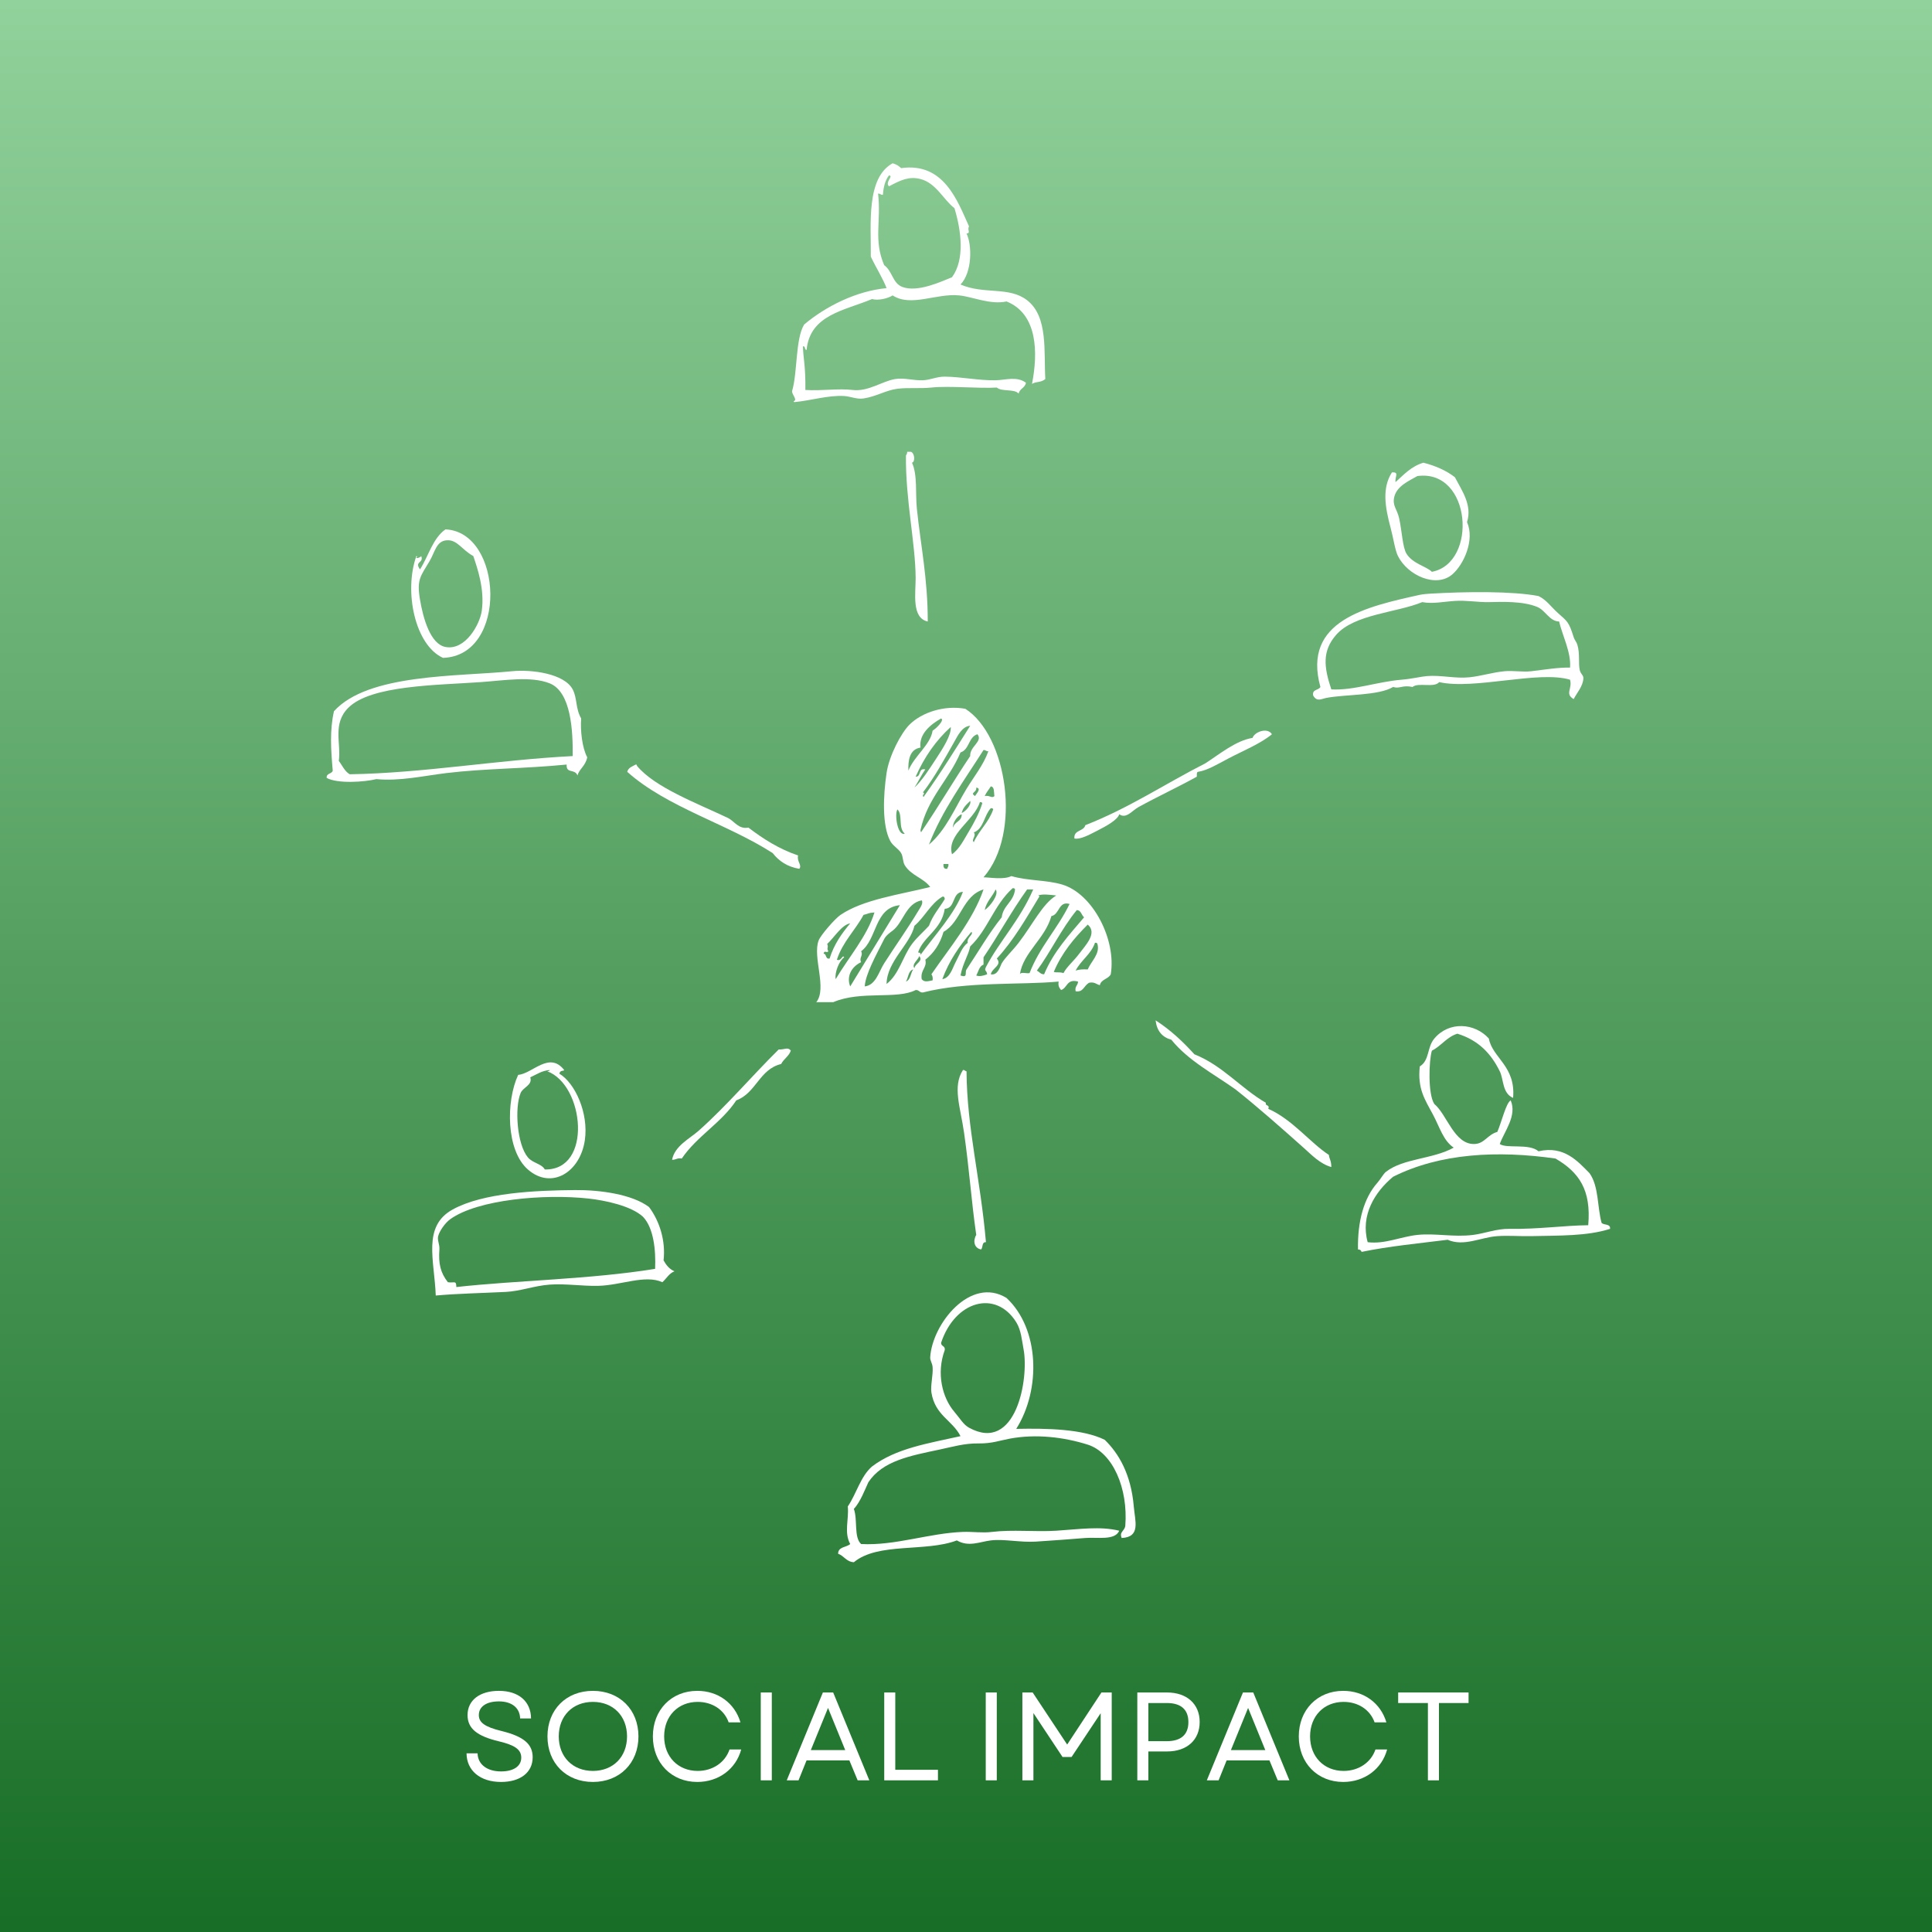 <svg xmlns="http://www.w3.org/2000/svg" xmlns:xlink="http://www.w3.org/1999/xlink" width="1080" zoomAndPan="magnify" viewBox="0 0 810 810" height="1080" preserveAspectRatio="xMidYMid meet" version="1.0"><defs><g/><linearGradient x1="1" gradientTransform="matrix(0, -810, 810, 0, 0, 810)" y1="0.5" x2="0" gradientUnits="userSpaceOnUse" y2="0.5" id="id1"><stop stop-opacity="1" stop-color="rgb(56.898%, 81.999%, 60.799%)" offset="0"/><stop stop-opacity="1" stop-color="rgb(56.711%, 81.845%, 60.617%)" offset="0.008"/><stop stop-opacity="1" stop-color="rgb(56.337%, 81.538%, 60.255%)" offset="0.016"/><stop stop-opacity="1" stop-color="rgb(55.963%, 81.232%, 59.894%)" offset="0.023"/><stop stop-opacity="1" stop-color="rgb(55.589%, 80.923%, 59.532%)" offset="0.031"/><stop stop-opacity="1" stop-color="rgb(55.214%, 80.617%, 59.171%)" offset="0.039"/><stop stop-opacity="1" stop-color="rgb(54.84%, 80.31%, 58.809%)" offset="0.047"/><stop stop-opacity="1" stop-color="rgb(54.466%, 80.003%, 58.447%)" offset="0.055"/><stop stop-opacity="1" stop-color="rgb(54.092%, 79.697%, 58.086%)" offset="0.062"/><stop stop-opacity="1" stop-color="rgb(53.719%, 79.388%, 57.724%)" offset="0.07"/><stop stop-opacity="1" stop-color="rgb(53.343%, 79.082%, 57.362%)" offset="0.078"/><stop stop-opacity="1" stop-color="rgb(52.969%, 78.775%, 57.001%)" offset="0.086"/><stop stop-opacity="1" stop-color="rgb(52.596%, 78.468%, 56.639%)" offset="0.094"/><stop stop-opacity="1" stop-color="rgb(52.222%, 78.16%, 56.277%)" offset="0.102"/><stop stop-opacity="1" stop-color="rgb(51.846%, 77.853%, 55.916%)" offset="0.109"/><stop stop-opacity="1" stop-color="rgb(51.472%, 77.547%, 55.554%)" offset="0.117"/><stop stop-opacity="1" stop-color="rgb(51.099%, 77.24%, 55.193%)" offset="0.125"/><stop stop-opacity="1" stop-color="rgb(50.725%, 76.933%, 54.829%)" offset="0.133"/><stop stop-opacity="1" stop-color="rgb(50.349%, 76.625%, 54.468%)" offset="0.141"/><stop stop-opacity="1" stop-color="rgb(49.976%, 76.318%, 54.106%)" offset="0.148"/><stop stop-opacity="1" stop-color="rgb(49.602%, 76.012%, 53.745%)" offset="0.156"/><stop stop-opacity="1" stop-color="rgb(49.228%, 75.705%, 53.383%)" offset="0.164"/><stop stop-opacity="1" stop-color="rgb(48.853%, 75.397%, 53.021%)" offset="0.172"/><stop stop-opacity="1" stop-color="rgb(48.479%, 75.09%, 52.66%)" offset="0.18"/><stop stop-opacity="1" stop-color="rgb(48.105%, 74.783%, 52.298%)" offset="0.188"/><stop stop-opacity="1" stop-color="rgb(47.731%, 74.477%, 51.936%)" offset="0.195"/><stop stop-opacity="1" stop-color="rgb(47.356%, 74.17%, 51.575%)" offset="0.203"/><stop stop-opacity="1" stop-color="rgb(46.982%, 73.862%, 51.213%)" offset="0.211"/><stop stop-opacity="1" stop-color="rgb(46.608%, 73.555%, 50.851%)" offset="0.219"/><stop stop-opacity="1" stop-color="rgb(46.234%, 73.248%, 50.49%)" offset="0.227"/><stop stop-opacity="1" stop-color="rgb(45.859%, 72.942%, 50.128%)" offset="0.234"/><stop stop-opacity="1" stop-color="rgb(45.485%, 72.635%, 49.767%)" offset="0.242"/><stop stop-opacity="1" stop-color="rgb(45.111%, 72.327%, 49.405%)" offset="0.25"/><stop stop-opacity="1" stop-color="rgb(44.737%, 72.02%, 49.043%)" offset="0.258"/><stop stop-opacity="1" stop-color="rgb(44.362%, 71.713%, 48.682%)" offset="0.266"/><stop stop-opacity="1" stop-color="rgb(43.988%, 71.407%, 48.318%)" offset="0.273"/><stop stop-opacity="1" stop-color="rgb(43.614%, 71.098%, 47.957%)" offset="0.281"/><stop stop-opacity="1" stop-color="rgb(43.24%, 70.792%, 47.595%)" offset="0.289"/><stop stop-opacity="1" stop-color="rgb(42.865%, 70.485%, 47.234%)" offset="0.297"/><stop stop-opacity="1" stop-color="rgb(42.491%, 70.178%, 46.872%)" offset="0.305"/><stop stop-opacity="1" stop-color="rgb(42.117%, 69.872%, 46.51%)" offset="0.312"/><stop stop-opacity="1" stop-color="rgb(41.743%, 69.563%, 46.149%)" offset="0.32"/><stop stop-opacity="1" stop-color="rgb(41.368%, 69.257%, 45.787%)" offset="0.328"/><stop stop-opacity="1" stop-color="rgb(40.994%, 68.95%, 45.425%)" offset="0.336"/><stop stop-opacity="1" stop-color="rgb(40.62%, 68.643%, 45.064%)" offset="0.344"/><stop stop-opacity="1" stop-color="rgb(40.247%, 68.336%, 44.702%)" offset="0.352"/><stop stop-opacity="1" stop-color="rgb(39.871%, 68.028%, 44.341%)" offset="0.359"/><stop stop-opacity="1" stop-color="rgb(39.497%, 67.722%, 43.979%)" offset="0.367"/><stop stop-opacity="1" stop-color="rgb(39.124%, 67.415%, 43.617%)" offset="0.375"/><stop stop-opacity="1" stop-color="rgb(38.75%, 67.108%, 43.256%)" offset="0.383"/><stop stop-opacity="1" stop-color="rgb(38.374%, 66.8%, 42.894%)" offset="0.391"/><stop stop-opacity="1" stop-color="rgb(38%, 66.493%, 42.532%)" offset="0.398"/><stop stop-opacity="1" stop-color="rgb(37.627%, 66.187%, 42.171%)" offset="0.406"/><stop stop-opacity="1" stop-color="rgb(37.253%, 65.88%, 41.808%)" offset="0.414"/><stop stop-opacity="1" stop-color="rgb(36.877%, 65.573%, 41.446%)" offset="0.422"/><stop stop-opacity="1" stop-color="rgb(36.504%, 65.265%, 41.084%)" offset="0.43"/><stop stop-opacity="1" stop-color="rgb(36.13%, 64.958%, 40.723%)" offset="0.438"/><stop stop-opacity="1" stop-color="rgb(35.756%, 64.651%, 40.361%)" offset="0.445"/><stop stop-opacity="1" stop-color="rgb(35.381%, 64.345%, 39.999%)" offset="0.453"/><stop stop-opacity="1" stop-color="rgb(35.007%, 64.037%, 39.638%)" offset="0.461"/><stop stop-opacity="1" stop-color="rgb(34.633%, 63.73%, 39.276%)" offset="0.469"/><stop stop-opacity="1" stop-color="rgb(34.259%, 63.423%, 38.914%)" offset="0.477"/><stop stop-opacity="1" stop-color="rgb(33.884%, 63.116%, 38.553%)" offset="0.484"/><stop stop-opacity="1" stop-color="rgb(33.51%, 62.81%, 38.191%)" offset="0.492"/><stop stop-opacity="1" stop-color="rgb(33.136%, 62.502%, 37.83%)" offset="0.5"/><stop stop-opacity="1" stop-color="rgb(32.762%, 62.195%, 37.468%)" offset="0.508"/><stop stop-opacity="1" stop-color="rgb(32.387%, 61.888%, 37.106%)" offset="0.516"/><stop stop-opacity="1" stop-color="rgb(32.013%, 61.581%, 36.745%)" offset="0.523"/><stop stop-opacity="1" stop-color="rgb(31.639%, 61.275%, 36.383%)" offset="0.531"/><stop stop-opacity="1" stop-color="rgb(31.265%, 60.966%, 36.021%)" offset="0.539"/><stop stop-opacity="1" stop-color="rgb(30.89%, 60.66%, 35.66%)" offset="0.547"/><stop stop-opacity="1" stop-color="rgb(30.516%, 60.353%, 35.297%)" offset="0.555"/><stop stop-opacity="1" stop-color="rgb(30.142%, 60.046%, 34.935%)" offset="0.562"/><stop stop-opacity="1" stop-color="rgb(29.768%, 59.738%, 34.573%)" offset="0.57"/><stop stop-opacity="1" stop-color="rgb(29.393%, 59.431%, 34.212%)" offset="0.578"/><stop stop-opacity="1" stop-color="rgb(29.019%, 59.125%, 33.85%)" offset="0.586"/><stop stop-opacity="1" stop-color="rgb(28.645%, 58.818%, 33.488%)" offset="0.594"/><stop stop-opacity="1" stop-color="rgb(28.271%, 58.511%, 33.127%)" offset="0.602"/><stop stop-opacity="1" stop-color="rgb(27.896%, 58.203%, 32.765%)" offset="0.609"/><stop stop-opacity="1" stop-color="rgb(27.522%, 57.896%, 32.404%)" offset="0.617"/><stop stop-opacity="1" stop-color="rgb(27.148%, 57.59%, 32.042%)" offset="0.625"/><stop stop-opacity="1" stop-color="rgb(26.775%, 57.283%, 31.68%)" offset="0.633"/><stop stop-opacity="1" stop-color="rgb(26.399%, 56.976%, 31.319%)" offset="0.641"/><stop stop-opacity="1" stop-color="rgb(26.025%, 56.668%, 30.957%)" offset="0.648"/><stop stop-opacity="1" stop-color="rgb(25.652%, 56.361%, 30.595%)" offset="0.656"/><stop stop-opacity="1" stop-color="rgb(25.278%, 56.055%, 30.234%)" offset="0.664"/><stop stop-opacity="1" stop-color="rgb(24.902%, 55.748%, 29.872%)" offset="0.672"/><stop stop-opacity="1" stop-color="rgb(24.529%, 55.44%, 29.51%)" offset="0.68"/><stop stop-opacity="1" stop-color="rgb(24.155%, 55.133%, 29.149%)" offset="0.688"/><stop stop-opacity="1" stop-color="rgb(23.781%, 54.826%, 28.786%)" offset="0.695"/><stop stop-opacity="1" stop-color="rgb(23.405%, 54.52%, 28.424%)" offset="0.703"/><stop stop-opacity="1" stop-color="rgb(23.032%, 54.213%, 28.062%)" offset="0.711"/><stop stop-opacity="1" stop-color="rgb(22.658%, 53.905%, 27.701%)" offset="0.719"/><stop stop-opacity="1" stop-color="rgb(22.284%, 53.598%, 27.339%)" offset="0.727"/><stop stop-opacity="1" stop-color="rgb(21.909%, 53.291%, 26.978%)" offset="0.734"/><stop stop-opacity="1" stop-color="rgb(21.535%, 52.985%, 26.616%)" offset="0.742"/><stop stop-opacity="1" stop-color="rgb(21.161%, 52.678%, 26.254%)" offset="0.75"/><stop stop-opacity="1" stop-color="rgb(20.787%, 52.37%, 25.893%)" offset="0.758"/><stop stop-opacity="1" stop-color="rgb(20.412%, 52.063%, 25.531%)" offset="0.766"/><stop stop-opacity="1" stop-color="rgb(20.038%, 51.756%, 25.169%)" offset="0.773"/><stop stop-opacity="1" stop-color="rgb(19.664%, 51.45%, 24.808%)" offset="0.781"/><stop stop-opacity="1" stop-color="rgb(19.29%, 51.141%, 24.446%)" offset="0.789"/><stop stop-opacity="1" stop-color="rgb(18.915%, 50.835%, 24.084%)" offset="0.797"/><stop stop-opacity="1" stop-color="rgb(18.541%, 50.528%, 23.723%)" offset="0.805"/><stop stop-opacity="1" stop-color="rgb(18.167%, 50.221%, 23.361%)" offset="0.812"/><stop stop-opacity="1" stop-color="rgb(17.793%, 49.915%, 23%)" offset="0.82"/><stop stop-opacity="1" stop-color="rgb(17.418%, 49.606%, 22.638%)" offset="0.828"/><stop stop-opacity="1" stop-color="rgb(17.044%, 49.3%, 22.275%)" offset="0.836"/><stop stop-opacity="1" stop-color="rgb(16.67%, 48.993%, 21.913%)" offset="0.844"/><stop stop-opacity="1" stop-color="rgb(16.296%, 48.686%, 21.552%)" offset="0.852"/><stop stop-opacity="1" stop-color="rgb(15.921%, 48.378%, 21.19%)" offset="0.859"/><stop stop-opacity="1" stop-color="rgb(15.547%, 48.071%, 20.828%)" offset="0.867"/><stop stop-opacity="1" stop-color="rgb(15.173%, 47.765%, 20.467%)" offset="0.875"/><stop stop-opacity="1" stop-color="rgb(14.8%, 47.458%, 20.105%)" offset="0.883"/><stop stop-opacity="1" stop-color="rgb(14.424%, 47.151%, 19.743%)" offset="0.891"/><stop stop-opacity="1" stop-color="rgb(14.05%, 46.843%, 19.382%)" offset="0.898"/><stop stop-opacity="1" stop-color="rgb(13.676%, 46.536%, 19.02%)" offset="0.906"/><stop stop-opacity="1" stop-color="rgb(13.303%, 46.23%, 18.658%)" offset="0.914"/><stop stop-opacity="1" stop-color="rgb(12.927%, 45.923%, 18.297%)" offset="0.922"/><stop stop-opacity="1" stop-color="rgb(12.553%, 45.616%, 17.935%)" offset="0.93"/><stop stop-opacity="1" stop-color="rgb(12.18%, 45.308%, 17.574%)" offset="0.938"/><stop stop-opacity="1" stop-color="rgb(11.806%, 45.001%, 17.212%)" offset="0.945"/><stop stop-opacity="1" stop-color="rgb(11.43%, 44.695%, 16.85%)" offset="0.953"/><stop stop-opacity="1" stop-color="rgb(11.057%, 44.388%, 16.489%)" offset="0.961"/><stop stop-opacity="1" stop-color="rgb(10.683%, 44.08%, 16.127%)" offset="0.969"/><stop stop-opacity="1" stop-color="rgb(10.309%, 43.773%, 15.764%)" offset="0.977"/><stop stop-opacity="1" stop-color="rgb(9.933%, 43.466%, 15.402%)" offset="0.984"/><stop stop-opacity="1" stop-color="rgb(9.56%, 43.159%, 15.041%)" offset="0.992"/><stop stop-opacity="1" stop-color="rgb(9.186%, 42.853%, 14.679%)" offset="1"/></linearGradient><clipPath id="id2"><path d="M 136.746 281 L 247 281 L 247 328 L 136.746 328 Z M 136.746 281 " clip-rule="nonzero"/></clipPath><clipPath id="id3"><path d="M 569 430 L 675.246 430 L 675.246 525 L 569 525 Z M 569 430 " clip-rule="nonzero"/></clipPath></defs><rect x="-81" width="972" fill="#ffffff" y="-81" height="972" fill-opacity="1"/><rect x="-81" width="972" fill="#ffffff" y="-81" height="972" fill-opacity="1"/><rect x="-81" width="972" fill="#ffffff" y="-81" height="972" fill-opacity="1"/><rect x="-81" fill="url(#id1)" width="972" y="-81" height="972"/><path fill="#ffffff" d="M 584.582 208.223 C 583.613 212.016 585.723 213.312 586.617 217.375 C 587.781 222.66 588.027 229.414 589.66 232.113 C 592.238 236.348 598.129 237.496 600.328 239.73 C 619.66 236.094 616.941 196.523 594.238 199.586 C 590.688 201.633 585.723 203.723 584.582 208.223 Z M 583.57 198.059 C 586.812 197.805 584.719 199.875 585.086 202.125 C 588.57 199 591.676 195.496 596.773 193.992 C 601.902 195.297 606.359 197.285 609.988 200.09 C 612.898 205.73 617.312 211.727 615.066 218.898 C 618.371 226.441 613.676 236.637 608.965 240.75 C 602.195 246.676 590.188 241.316 586.102 233.125 C 584.859 230.633 584.191 225.652 583.059 221.438 C 580.645 212.477 579.375 204.594 583.57 198.059 " fill-opacity="1" fill-rule="nonzero"/><g clip-path="url(#id2)"><path fill="#ffffff" d="M 230.453 286.492 C 222.602 283.371 211.438 285.285 201.488 285.984 C 182.867 287.301 155.633 287.285 146.113 296.66 C 139.219 303.441 143.113 311.727 142.047 319.023 C 143.516 320.941 144.48 323.367 146.621 324.613 C 177.602 324.129 208.633 318.582 240.102 316.988 C 240.227 306.422 239.441 290.074 230.453 286.492 Z M 242.137 325.121 C 240.949 322.125 237.344 324.566 237.566 320.543 C 219.574 322.309 203.395 322.164 187.262 324.102 C 177.672 325.258 167.578 327.594 157.793 326.648 C 152.746 327.891 141.469 328.645 136.965 326.141 C 136.758 324.07 139.125 324.574 139.504 323.09 C 138.73 314.32 138.203 306.137 140.016 298.184 C 154.301 282.387 191.629 283.699 214.699 281.41 C 222.887 280.598 236.602 282.391 240.102 289.035 C 242.066 292.762 241.23 297.027 243.664 301.23 C 243.262 306.145 244.047 313.523 246.199 317.496 C 245.496 321.184 242.688 322.547 242.137 325.121 " fill-opacity="1" fill-rule="nonzero"/></g><path fill="#ffffff" d="M 533.266 307.836 C 528.359 311.879 521.109 314.773 514.98 318.008 C 510.148 320.551 506.195 322.984 502.27 323.598 C 501.59 323.75 501.852 324.871 501.77 325.625 C 494.27 329.801 485.344 333.957 477.375 338.336 C 474.551 339.887 472.18 343.461 469.246 341.383 C 468.594 343.68 464.148 346.184 459.594 348.5 C 456.633 350.004 452.867 352.059 450.453 351.547 C 450.086 347.797 454.367 348.695 455.027 345.957 C 473.289 338.824 488.48 328.609 505.324 320.039 C 511.312 316.191 518.117 310.492 525.133 309.363 C 525.973 306.832 531.406 304.816 533.266 307.836 " fill-opacity="1" fill-rule="nonzero"/><path fill="#ffffff" d="M 331.559 440.492 C 330.727 442.879 328.574 443.953 327.5 446.086 C 318.348 448.285 317 458.289 308.695 461.332 C 302.426 470.809 292.191 476.332 285.832 485.727 C 283.918 485.336 283.402 486.344 281.77 486.234 C 282.891 480.375 289.16 477.402 292.941 474.039 C 304.637 463.641 315.059 451.273 326.484 439.984 C 328.895 440.176 330.27 438.773 331.559 440.492 " fill-opacity="1" fill-rule="nonzero"/><path fill="#ffffff" d="M 403.711 448.621 C 404.527 448.48 404.578 449.105 405.223 449.133 C 405.359 472.852 411.082 494.25 413.363 520.793 C 411.527 520.656 412.195 523.023 411.332 523.844 C 408.391 523.312 407.832 520.188 409.293 517.746 C 407.23 503.398 406.457 490.918 404.211 475.055 C 402.648 464.039 399.258 455.652 403.711 448.621 " fill-opacity="1" fill-rule="nonzero"/><path fill="#ffffff" d="M 269.57 510.125 C 264.531 505.504 253.586 503.25 246.711 502.496 C 228.156 500.469 200.289 502.883 188.789 511.137 C 186.59 512.715 184.234 516.137 183.707 518.254 C 183.273 520.008 184.371 521.711 184.219 523.844 C 183.789 529.719 184.625 533.551 187.77 537.566 C 190.543 538.012 191.246 536.633 191.328 539.598 C 216.902 536.773 247.406 536.387 274.656 531.973 C 275 523.969 274.035 514.801 269.57 510.125 Z M 282.785 532.992 C 280.457 533.887 279.418 536.07 277.703 537.566 C 270.395 534.273 260.43 538.883 250.773 539.094 C 243.977 539.238 237.051 538.105 230.453 538.582 C 224.039 539.055 218.121 541.336 212.16 541.637 C 201.773 542.152 191.855 542.332 182.691 543.16 C 182.156 528.355 176.965 514.141 189.805 507.07 C 202.555 500.055 224.484 499.086 241.121 498.938 C 251.531 498.848 265.035 500.699 272.113 506.055 C 276.598 512.059 279.121 520.266 278.207 528.418 C 279.297 530.383 280.629 532.102 282.785 532.992 " fill-opacity="1" fill-rule="nonzero"/><path fill="#ffffff" d="M 400.148 591.949 C 402.543 594.742 403.871 597.246 406.25 598.559 C 426.012 609.438 431.512 577.941 429.109 565.523 C 428.422 561.953 428.133 557.668 426.059 554.34 C 417.484 540.578 400.383 545.355 394.559 562.984 C 394.527 564.531 396.391 564.203 396.09 566.027 C 392.5 575.781 395.043 585.988 400.148 591.949 Z M 426.059 599.062 C 438.77 598.797 453.785 599.047 463.148 603.637 C 469.004 609.305 474.207 618.074 475.344 631.594 C 475.859 637.75 478.344 644.414 470.27 644.812 C 469.172 642.172 471.391 642.102 471.785 639.727 C 473.02 624.055 466.57 608.996 456.039 605.672 C 445.938 602.48 434.363 601.148 423.52 603.129 C 419.148 603.93 415.875 605.242 410.316 605.164 C 404.34 605.082 399.48 606.562 394.059 607.703 C 381.332 610.398 370.051 612.465 364.074 621.426 C 362.77 624.164 360.738 629.73 357.984 632.605 C 359.641 637.227 357.906 644.496 361.027 647.348 C 375.375 648.078 389.492 642.777 403.711 642.262 C 407.969 642.113 411.77 642.777 415.898 642.262 C 424.445 641.219 434.086 642.309 442.832 641.758 C 452.711 641.133 461.133 639.793 469.246 641.758 C 467.449 645.965 460.148 644.402 455.027 644.812 C 448.699 645.305 442.262 645.824 434.195 646.332 C 427.828 646.73 420.863 645.148 415.395 645.824 C 410.785 646.391 406.086 648.715 401.164 645.824 C 388.125 650.805 368.156 646.535 357.984 654.973 C 354.773 654.785 353.895 652.277 351.379 651.414 C 351.406 648.402 354.848 648.797 356.453 647.348 C 353.781 642.465 355.973 637.012 355.438 631.594 C 359.074 626.258 360.789 618.984 365.605 614.824 C 375.648 607.227 388.852 605.203 402.695 602.113 C 399.242 595.355 392.059 593.492 390.496 583.816 C 390.035 580.98 391.27 576.465 391 573.148 C 390.871 571.488 389.906 570.398 389.988 569.078 C 390.809 555.055 406.922 534.879 422 544.18 C 435.848 557.09 436.492 582.543 426.059 599.062 " fill-opacity="1" fill-rule="nonzero"/><path fill="#ffffff" d="M 370.68 111.148 C 374.227 113.746 374.164 118.711 378.301 120.297 C 384.672 122.734 394.664 118.039 399.133 116.23 C 404.535 108.879 403.074 96.816 400.148 87.258 C 395.621 83.855 392.516 76.754 385.922 75.062 C 381.09 73.82 377.574 75.531 372.711 78.113 C 370.871 76.391 374.863 73.727 372.711 73.539 C 371.148 75.531 370.391 78.332 370.172 81.668 C 369.211 81.781 369.055 81.102 368.141 81.16 C 369.484 92.988 366.172 100.535 370.68 111.148 Z M 371.695 120.801 C 370.188 116.797 367.316 112.285 365.09 107.59 C 365.238 93.875 363.074 74.605 374.238 68.453 C 375.711 68.852 376.859 69.555 377.793 70.492 C 395.727 67.938 401.453 84.289 406.25 94.883 C 405.41 96.539 407.156 97.625 405.223 97.934 C 407.574 102.621 407.648 114.184 402.695 119.281 C 412.664 123.582 423.043 119.984 430.633 125.887 C 439.492 132.766 437.582 147.348 438.254 158.922 C 436.238 160.543 434.559 159.797 432.664 160.957 C 435.246 147.926 435.059 131.59 422 126.391 C 415.125 127.855 407.914 124.441 402.18 123.852 C 392.5 122.863 382.012 128.879 374.238 123.852 C 372.211 125.168 368.105 126.105 365.605 125.379 C 354.168 130.203 339.582 131.879 338.168 146.727 C 337.203 146.668 337.809 145.043 336.633 145.199 C 336.711 149.914 337.816 153.59 337.648 163.496 C 344.574 163.93 351.531 162.781 357.469 163.496 C 364.016 164.285 369.77 159.848 375.254 158.922 C 379.148 158.266 382.984 159.605 386.938 159.43 C 390.074 159.297 392.801 157.875 396.09 157.91 C 403.066 157.977 410.246 159.551 417.422 159.43 C 421.547 159.363 426.246 157.617 430.129 160.449 C 429.801 162.66 427.484 162.887 427.074 165.023 C 425.297 162.91 419.984 164.332 417.926 162.48 C 410.656 162.945 397.859 161.691 390.496 162.48 C 385.785 162.984 380.898 162.422 376.27 162.988 C 371.477 163.578 367.316 166.277 362.043 167.055 C 359.129 167.488 356.617 166.184 353.918 166.035 C 347.051 165.66 340.348 167.891 333.082 168.582 C 332.508 168.48 332.801 168.07 333.082 168.074 C 334.121 167.332 332.043 165.418 332.066 164.012 C 334.395 156.422 333.422 142.098 337.152 136.051 C 346.273 128.375 359.074 121.984 371.695 120.801 " fill-opacity="1" fill-rule="nonzero"/><path fill="#ffffff" d="M 187.262 226.516 C 182.902 226.859 182.395 231.375 180.152 235.164 C 176.254 241.715 174.652 242.984 176.09 251.422 C 177.398 259.152 180.395 270.027 186.754 271.242 C 195.082 272.832 201.211 261.789 201.996 256 C 203.227 246.973 200.156 238.262 198.441 233.129 C 193.492 230.426 191.723 226.172 187.262 226.516 Z M 174.562 233.129 C 175.137 233.223 174.848 233.637 174.562 233.633 C 174.348 234.473 176.457 233.586 176.594 233.129 C 177.789 236.188 173.562 235.258 176.09 238.715 C 179.676 233.16 181.391 225.727 186.754 221.945 C 210.965 222.98 213.086 274.941 185.738 275.816 C 173.949 270.48 169.273 247.93 174.562 233.129 " fill-opacity="1" fill-rule="nonzero"/><path fill="#ffffff" d="M 379.824 411.523 C 381.809 410.793 381.723 408.004 382.875 406.441 C 380.738 407.012 380.875 409.863 379.824 411.523 Z M 383.383 405.934 C 383.516 404.008 387.227 403.027 385.414 400.848 C 384.922 402.406 382.105 404.293 383.383 405.934 Z M 450.957 406.949 C 452.293 406.422 454.074 406.344 456.039 406.441 C 457.375 403.145 461.301 399.922 460.102 395.766 C 459.988 395.371 459.68 395.18 459.086 395.258 C 457.383 400.168 453.18 402.562 450.957 406.949 Z M 395.074 410.508 C 398.324 410.051 399.324 405.883 400.656 403.387 C 402.215 400.473 403.285 397.105 405.742 395.258 C 405.18 392.984 408.363 391.812 407.262 390.684 C 402.363 396.461 397.938 402.707 395.074 410.508 Z M 452.48 399.832 C 455.109 396.285 460.23 391.211 456.039 387.637 C 450.363 393.301 445.164 399.461 441.812 407.461 C 442.93 407.918 443.996 407.383 445.875 407.969 C 447.207 405.34 450.211 402.898 452.48 399.832 Z M 346.801 395.766 C 347.527 397.281 346.387 397.492 347.309 398.816 C 346.41 399.77 345.742 398.121 345.277 399.832 C 346.711 399.926 345.906 402.25 347.816 401.867 C 349.664 395.926 352.906 391.371 356.453 387.125 C 352.906 387.703 349.809 392.977 346.801 395.766 Z M 434.695 406.949 C 435.77 407.398 436.203 408.496 437.746 408.473 C 441.738 398.914 448.301 391.93 454.512 384.582 C 453.375 383.695 453.344 381.691 451.465 381.535 C 444.98 389.41 440.246 399.531 434.695 406.949 Z M 361.027 398.816 C 362 400.656 360.059 401.551 361.027 403.387 C 356.754 405.414 354.871 409.574 356.453 413.559 C 363.125 402.688 370.133 391.164 377.285 379.5 C 366.5 380.566 367.84 393.777 361.027 398.816 Z M 440.801 384.074 C 438.125 393.605 428.953 399.332 427.59 408.473 C 427.965 407.324 430.438 408.273 431.648 407.969 C 435.887 396.953 443.469 389.289 448.422 378.996 C 443.77 377.613 444.25 383.445 440.801 384.074 Z M 374.238 390.18 C 373.234 390.934 371.477 392.152 370.68 393.734 C 367.301 400.461 362.809 408.504 362.551 413.559 C 367.242 412.992 368.43 407.398 370.68 403.898 C 375.711 396.07 380.633 389.184 384.906 382.043 C 385.648 380.801 387.266 378.703 386.43 377.469 C 379.754 378.75 378.73 386.785 374.238 390.18 Z M 383.383 388.141 C 381.586 396.02 371.832 403.008 371.695 412.539 C 376.961 408.48 378.438 401.035 382.363 395.766 C 384.492 392.922 387.211 390.645 389.48 388.141 C 391.027 383.766 393.852 380.656 396.09 376.961 C 396.027 376.336 395.938 375.762 395.074 375.945 C 390.102 378.941 387.68 384.477 383.383 388.141 Z M 435.711 375.945 C 430.227 385.023 424.938 394.305 417.926 401.867 C 420.254 404.715 416.027 405.684 415.395 408.473 C 418.465 409.121 419.414 404.82 419.969 403.898 C 421.512 401.301 424.406 398.723 427.074 395.258 C 432.891 387.707 437.059 378.941 442.832 375.434 C 439.906 375.098 437.059 374.734 435.207 375.434 C 435.512 375.465 435.809 375.512 435.711 375.945 Z M 396.09 381.027 C 394.75 389.871 387.059 392.668 384.906 399.324 C 385.527 399.387 386.113 399.477 385.922 400.34 C 391.969 391.98 400.246 383.172 403.711 373.914 C 398.969 374.082 400.77 380.805 396.09 381.027 Z M 430.633 372.895 C 424.117 381.957 418.637 392.066 412.348 401.352 C 412.348 402.375 412.348 403.387 412.348 404.406 C 410.496 405.098 410.223 407.371 409.293 408.984 C 410.617 409.488 412.348 409.09 413.859 408.473 C 413.695 406.672 412.469 407.223 413.363 405.418 C 419.082 394.566 427.59 385.77 433.18 372.895 C 432.332 372.895 431.48 372.895 430.633 372.895 Z M 412.844 381.535 C 415.125 380.016 419.012 374.918 417.422 372.895 C 416.066 375.945 413.602 377.887 412.844 381.535 Z M 395.574 390.684 C 394.137 395.684 391.551 399.531 387.953 402.375 C 388.777 405.727 385.793 406.598 386.43 410.508 C 387.52 411.949 389.137 411.352 391 411.016 C 391.164 409.836 390.922 409.062 390.496 408.473 C 398.148 397.32 407.996 385.668 412.348 372.895 C 403.504 375.578 402.953 386.547 395.574 390.684 Z M 424.535 372.387 C 416.633 379.59 414.156 389.777 406.758 396.785 C 406.043 400.492 403.68 403.77 402.695 408.984 C 405.938 410.086 404.363 407.742 405.223 406.441 C 410.086 399.16 414.613 391.254 419.969 384.582 C 420.617 379.48 425.012 378.121 425.559 372.895 C 425.438 372.5 425.125 372.305 424.535 372.387 Z M 397.105 364.258 C 397.266 363.57 397.82 363.281 397.605 362.223 C 396.93 362.223 396.254 362.223 395.574 362.223 C 395.438 363.551 395.762 364.406 397.105 364.258 Z M 399.641 346.973 C 400.074 344.355 403.301 344.535 403.195 341.383 C 401.156 342.07 399.148 345.453 399.641 346.973 Z M 379.316 349.516 C 376.438 346.996 378.605 341.625 376.27 339.352 C 374.953 341.148 376.227 350.566 379.316 349.516 Z M 408.277 349.008 C 409.52 350.426 407.043 352.031 408.277 353.074 C 410.527 348.043 414.559 344.789 416.406 339.352 C 416.301 338.957 415.984 338.758 415.395 338.844 C 412.59 341.793 412.445 347.414 408.277 349.008 Z M 399.133 358.156 C 402.34 355.867 404.203 351.875 406.25 348.5 C 408.398 344.945 410.512 340.961 411.828 336.812 C 411.727 336.414 411.406 336.219 410.816 336.301 C 408.484 344.047 396.73 349.848 399.133 358.156 Z M 403.195 340.879 C 404.996 340.121 407.348 337.246 406.758 335.797 C 405.316 337.23 403.703 338.5 403.195 340.879 Z M 408.785 333.762 C 409.105 333.016 411.77 330.5 409.293 330.203 C 409.574 332.371 406.469 332.23 408.785 333.762 Z M 412.844 333.762 C 414.848 333.258 415.797 334.883 416.922 333.762 C 416.629 332.184 417.059 329.898 415.395 329.695 C 414.578 331.086 413.5 332.203 412.844 333.762 Z M 412.348 314.449 C 404.172 327.316 394.906 339.922 389.48 354.09 C 396.648 348.012 400.344 338.75 405.223 330.711 C 408.422 325.465 412.285 320.793 414.379 314.957 C 413.414 315.07 413.254 314.379 412.348 314.449 Z M 402.695 315.465 C 397.832 327.035 388.848 334.488 385.922 347.992 C 385.898 348.531 386.164 349.281 386.43 348.5 C 393.453 338.242 399.809 327.32 406.758 316.988 C 406.504 312.926 412.227 310.859 409.797 307.836 C 406.027 308.973 406.438 314.293 402.695 315.465 Z M 383.891 325.625 C 386.363 325.723 384.848 321.84 387.953 322.582 C 386.254 324.945 385 327.754 383.383 330.203 C 386.68 327.137 389.695 322.328 392.527 318.008 C 395.18 313.969 398.875 308.273 398.617 304.789 C 392.387 310.406 387.535 317.414 383.891 325.625 Z M 386.938 333.25 C 386.914 333.789 387.18 334.543 387.449 333.762 C 394.258 324.305 400.469 314.258 406.758 304.281 C 403.383 304.504 401.512 308.477 400.148 310.891 C 395.945 318.312 391.895 325.754 386.938 332.234 C 387.449 332.242 387.574 333.125 386.938 333.25 Z M 385.922 313.43 C 381.25 314.16 380.703 318.93 380.844 323.09 C 383.316 316.898 390.066 312.352 391 306.32 C 392.516 305.477 396.137 301.812 394.559 301.23 C 390.301 303.609 385.152 307.699 385.922 313.43 Z M 350.363 410.508 C 355.777 401.391 363.59 392.422 366.621 382.555 C 363.863 382.707 364.422 383.035 362.043 383.566 C 358.547 390.062 353.316 394.836 350.863 402.375 C 352.781 403.223 353.18 400.012 353.918 401.352 C 351.68 403.027 349.895 407.828 350.363 410.508 Z M 412.348 367.812 C 415.09 367.844 420.793 368.926 424.027 367.301 C 430.934 369.336 438.707 368.863 445.367 370.863 C 458.203 374.715 468.09 393.977 465.691 408.473 C 464.688 410.516 461.633 410.516 461.117 413.047 C 459.617 412.688 458.906 411.531 456.543 412.035 C 454.215 413.516 454.203 416.086 450.957 415.59 C 450.527 413.465 451.945 413.188 451.973 411.523 C 447.148 410.258 447.559 414.215 444.859 415.078 C 444.184 414.227 443.512 413.379 443.844 411.523 C 427.891 413.02 405.375 411.395 386.938 416.098 C 385.453 416.23 385.375 414.945 383.891 415.078 C 376.098 419.137 360.91 415.219 349.348 420.164 C 346.969 420.164 344.605 420.164 342.227 420.164 C 346.906 414.395 340.531 401.168 343.238 394.246 C 344.133 391.973 350.09 385.129 352.395 383.566 C 361.953 377.094 377.148 375.082 389.988 371.879 C 387.191 368.059 381.922 367.07 379.316 362.73 C 378.422 361.242 378.695 359.176 377.793 357.648 C 376.68 355.77 374.316 354.641 373.227 352.566 C 369.781 346.016 370.27 333.727 371.695 324.102 C 372.777 316.785 377.805 307.281 381.348 303.77 C 386.488 298.691 395.883 295.555 404.727 297.168 C 422.195 308.32 428.551 349.348 412.348 367.812 " fill-opacity="1" fill-rule="nonzero"/><path fill="#ffffff" d="M 484.488 427.785 C 490.676 431.762 495.93 436.676 500.754 442.016 C 512.727 446.805 520.109 456.195 530.723 462.348 C 530.348 463.91 532.484 462.965 531.738 464.883 C 541.859 469.336 549.328 479.141 557.145 484.203 C 557.211 485.66 558.188 486.578 558.164 489.285 C 553.445 487.98 549.906 484.203 546.477 481.148 C 537.172 472.867 527.855 464.586 518.023 456.754 C 508.707 450.148 498.223 444.715 491.094 435.918 C 487.238 434.863 484.996 432.188 484.488 427.785 " fill-opacity="1" fill-rule="nonzero"/><path fill="#ffffff" d="M 222.324 451.672 C 223.348 455.023 219.301 455.734 218.258 458.281 C 215.703 464.527 216.75 479.746 221.305 485.219 C 223.375 487.707 227.031 487.84 228.418 490.301 C 248.586 490.73 244.961 454.84 229.434 449.133 C 229.832 449.016 230.434 449.121 230.453 448.621 C 227.043 448.945 225.492 450.203 222.324 451.672 Z M 234.516 450.148 C 241.047 454.035 246.879 466.621 245.188 478.105 C 243.203 491.496 231.188 498.949 221.305 490.301 C 212.141 482.285 212.098 461.734 217.238 450.656 C 223.258 450.156 230.273 440.566 236.547 448.621 C 236.207 449.191 234.859 448.523 234.516 450.148 " fill-opacity="1" fill-rule="nonzero"/><path fill="#ffffff" d="M 381.863 189.414 C 383.406 189.77 383.863 193.586 382.363 193.996 C 384.723 199.137 383.742 206.945 384.402 213.305 C 385.938 228.23 388.984 242.523 388.969 260.57 C 382.059 259.113 383.93 248.566 383.891 242.277 C 383.801 227.742 379.605 209.457 379.824 190.941 C 380.09 190.531 380.367 190.113 380.332 189.414 C 380.848 189.414 381.348 189.414 381.863 189.414 " fill-opacity="1" fill-rule="nonzero"/><path fill="#ffffff" d="M 653.672 260.57 C 649.645 260.488 647.902 255.867 644.539 254.477 C 638.328 251.914 629.402 252.34 624.211 252.441 C 619.523 252.531 614.871 251.613 609.984 251.938 C 605.156 252.25 600.703 253.262 596.266 252.441 C 585.738 256.84 567.797 257.453 560.191 266.164 C 554.312 272.895 554.992 279.543 558.164 289.035 C 567.586 289.535 577.34 285.816 587.629 284.969 C 592.16 284.598 595.645 283.656 598.293 283.445 C 604.23 282.969 610.156 284.578 616.082 283.953 C 621.07 283.43 625.867 281.859 630.812 281.414 C 634.445 281.078 638.387 281.84 641.992 281.414 C 647.992 280.699 653.156 279.809 658.25 279.887 C 658.781 273.562 654.914 266.105 653.672 260.57 Z M 659.781 293.102 C 655.945 290.891 659.316 288.777 658.25 284.969 C 644.992 281.016 618.305 289.297 603.379 285.988 C 601.27 288.527 594.566 285.992 592.207 288.02 C 587.902 287.082 586.863 288.906 584.07 288.02 C 577.918 291.703 564.191 291.066 556.129 292.594 C 553.965 293.004 552.145 294.41 550.539 291.578 C 550.062 288.898 552.84 289.477 553.582 288.02 C 545.859 260.117 572.938 254.359 595.25 249.391 C 596.586 249.098 598.637 248.953 599.828 248.883 C 614.797 248.016 634.113 247.797 645.035 249.898 C 648.461 251.562 650.188 254.344 653.172 257.016 C 657.137 260.57 657.75 260.652 659.781 267.184 C 660.113 268.254 660.992 269.223 661.297 270.23 C 662.477 274.055 661.668 278.125 662.316 280.906 C 662.766 282.812 663.918 282.949 663.84 284.461 C 663.66 287.797 661.035 290.547 659.781 293.102 " fill-opacity="1" fill-rule="nonzero"/><path fill="#ffffff" d="M 334.605 358.664 C 333.984 361.254 336.371 362.629 335.113 364.258 C 330.027 363.41 326.543 360.965 323.938 357.648 C 304.645 345.262 279.727 338.512 262.969 323.598 C 263.398 321.824 265.105 321.332 266.527 320.543 C 266.957 320.453 267.004 320.738 267.035 321.055 C 274.414 330.09 292.23 336.773 305.141 342.91 C 307.855 344.199 309.621 347.789 313.773 346.973 C 319.922 351.668 326.531 355.91 334.605 358.664 " fill-opacity="1" fill-rule="nonzero"/><g clip-path="url(#id3)"><path fill="#ffffff" d="M 652.16 485.727 C 627.918 482.273 603.867 483.449 584.074 493.352 C 576.359 499.781 570.305 509.551 573.406 520.793 C 580.699 521.688 587.027 518.523 594.238 517.746 C 601.754 516.938 609.398 518.785 617.605 517.746 C 622.688 517.102 627.332 515.117 632.852 515.203 C 644.891 515.398 656.086 513.762 665.871 513.68 C 667.188 498.879 662.012 491.473 652.16 485.727 Z M 634.371 460.312 C 629.762 458.297 630.496 452.598 628.781 449.133 C 625.145 441.758 619.91 436.117 611 433.379 C 606.492 434.793 604.277 438.512 600.328 440.492 C 599.039 444.688 598.617 458.746 601.352 462.855 C 606.723 467.355 609.664 479.816 618.117 479.629 C 622.391 479.535 623.586 475.73 627.766 474.547 C 629.633 470.168 631.387 462.516 633.355 461.332 C 636.16 467.73 630.617 474.484 628.781 479.629 C 631.723 481.695 641.008 479.254 645.039 482.676 C 655.754 480.215 661.449 486.855 666.387 491.828 C 670.344 497.262 669.66 506.141 671.465 512.664 C 672.387 513.777 675.273 512.918 675.023 515.203 C 665.355 518.305 653.66 517.973 641.992 518.254 C 637.555 518.367 632.512 517.93 627.766 518.254 C 620.84 518.727 613.742 522.762 606.934 519.777 C 595.094 521.262 582.273 522.496 570.859 524.859 C 570.641 524.238 570.211 523.816 569.344 523.844 C 569.117 511.957 571.859 502.211 577.465 495.895 C 578.789 494.402 580.004 492.121 581.027 491.32 C 588.375 485.57 600.707 486.039 609.477 481.148 C 605.129 478.266 603.594 472.582 600.844 467.426 C 597.371 460.941 594.238 456.516 595.254 447.098 C 599.418 444.555 598.199 439.156 601.352 435.41 C 607.539 428.043 618.309 428.859 624.211 435.41 C 625.66 443.523 635.555 446.898 634.371 460.312 " fill-opacity="1" fill-rule="nonzero"/></g><g fill="#ffffff" fill-opacity="1"><g transform="translate(192.443, 746.41)"><g><path d="M 17.625 0.684 C 25.676 0.684 30.883 -3.262 30.883 -9.68 C 30.883 -15.102 27.254 -18.363 17.836 -20.676 C 10.68 -22.414 8.312 -24.309 8.312 -27.359 C 8.312 -30.883 11.469 -33.094 16.73 -33.094 C 22.148 -33.094 25.516 -30.359 25.621 -25.938 L 30.199 -25.938 C 30.148 -33.094 24.992 -37.512 16.73 -37.512 C 8.68 -37.512 3.578 -33.566 3.578 -27.359 C 3.578 -21.676 7.629 -18.52 16.68 -16.363 C 23.309 -14.785 26.098 -12.941 26.098 -9.523 C 26.098 -5.895 22.836 -3.734 17.625 -3.734 C 11.891 -3.734 7.891 -6.578 7.785 -11.312 L 3.156 -11.312 C 3.211 -4.105 8.84 0.684 17.625 0.684 Z M 17.625 0.684 "/></g></g></g><g fill="#ffffff" fill-opacity="1"><g transform="translate(226.478, 746.41)"><g><path d="M 22.098 0.684 C 33.305 0.684 41.195 -7.207 41.195 -18.414 C 41.195 -29.621 33.305 -37.512 22.098 -37.512 C 10.891 -37.512 3.051 -29.621 3.051 -18.414 C 3.051 -7.207 10.891 0.684 22.098 0.684 Z M 7.785 -18.414 C 7.785 -26.992 13.625 -32.883 22.098 -32.883 C 30.57 -32.883 36.41 -26.992 36.41 -18.414 C 36.41 -9.84 30.57 -3.945 22.098 -3.945 C 13.625 -3.945 7.785 -9.84 7.785 -18.414 Z M 7.785 -18.414 "/></g></g></g><g fill="#ffffff" fill-opacity="1"><g transform="translate(270.665, 746.41)"><g><path d="M 21.676 0.684 C 30.621 0.684 37.883 -4.734 40.09 -12.941 L 35.199 -12.941 C 33.305 -7.418 28.094 -3.945 21.836 -3.945 C 13.625 -3.945 7.785 -9.891 7.785 -18.414 C 7.785 -26.938 13.625 -32.883 21.836 -32.883 C 27.938 -32.883 32.938 -29.621 34.832 -24.309 L 39.777 -24.309 C 37.355 -32.41 30.359 -37.512 21.676 -37.512 C 10.84 -37.512 3.051 -29.516 3.051 -18.414 C 3.051 -7.312 10.84 0.684 21.676 0.684 Z M 21.676 0.684 "/></g></g></g><g fill="#ffffff" fill-opacity="1"><g transform="translate(313.59, 746.41)"><g><path d="M 5.367 0 L 9.996 0 L 9.996 -36.828 L 5.367 -36.828 Z M 5.367 0 "/></g></g></g><g fill="#ffffff" fill-opacity="1"><g transform="translate(328.951, 746.41)"><g><path d="M 0.895 0 L 5.84 0 L 9.207 -8.367 L 27.148 -8.367 L 30.621 0 L 35.516 0 L 20.363 -36.828 L 16.047 -36.828 Z M 10.996 -12.68 L 18.203 -30.359 L 25.414 -12.68 Z M 10.996 -12.68 "/></g></g></g><g fill="#ffffff" fill-opacity="1"><g transform="translate(365.353, 746.41)"><g><path d="M 5.367 0 L 27.887 0 L 27.887 -4.418 L 9.996 -4.418 L 9.996 -36.828 L 5.367 -36.828 Z M 5.367 0 "/></g></g></g><g fill="#ffffff" fill-opacity="1"><g transform="translate(394.864, 746.41)"><g/></g></g><g fill="#ffffff" fill-opacity="1"><g transform="translate(407.91, 746.41)"><g><path d="M 5.367 0 L 9.996 0 L 9.996 -36.828 L 5.367 -36.828 Z M 5.367 0 "/></g></g></g><g fill="#ffffff" fill-opacity="1"><g transform="translate(423.27, 746.41)"><g><path d="M 5.367 0 L 9.996 0 L 9.996 -28.199 L 22.203 -9.785 L 25.992 -9.785 L 38.199 -28.148 L 38.199 0 L 42.828 0 L 42.828 -36.828 L 38.512 -36.828 L 24.148 -14.996 L 9.68 -36.828 L 5.367 -36.828 Z M 5.367 0 "/></g></g></g><g fill="#ffffff" fill-opacity="1"><g transform="translate(471.456, 746.41)"><g><path d="M 5.367 0 L 9.996 0 L 9.996 -12.102 L 17.836 -12.102 C 26.148 -12.102 31.516 -16.891 31.516 -24.465 C 31.516 -31.988 26.148 -36.828 17.836 -36.828 L 5.367 -36.828 Z M 9.996 -16.414 L 9.996 -32.41 L 17.73 -32.41 C 23.676 -32.41 26.781 -29.676 26.781 -24.414 C 26.781 -19.152 23.676 -16.414 17.73 -16.414 Z M 9.996 -16.414 "/></g></g></g><g fill="#ffffff" fill-opacity="1"><g transform="translate(505.07, 746.41)"><g><path d="M 0.895 0 L 5.84 0 L 9.207 -8.367 L 27.148 -8.367 L 30.621 0 L 35.516 0 L 20.363 -36.828 L 16.047 -36.828 Z M 10.996 -12.68 L 18.203 -30.359 L 25.414 -12.68 Z M 10.996 -12.68 "/></g></g></g><g fill="#ffffff" fill-opacity="1"><g transform="translate(541.472, 746.41)"><g><path d="M 21.676 0.684 C 30.621 0.684 37.883 -4.734 40.09 -12.941 L 35.199 -12.941 C 33.305 -7.418 28.094 -3.945 21.836 -3.945 C 13.625 -3.945 7.785 -9.891 7.785 -18.414 C 7.785 -26.938 13.625 -32.883 21.836 -32.883 C 27.938 -32.883 32.938 -29.621 34.832 -24.309 L 39.777 -24.309 C 37.355 -32.41 30.359 -37.512 21.676 -37.512 C 10.84 -37.512 3.051 -29.516 3.051 -18.414 C 3.051 -7.312 10.84 0.684 21.676 0.684 Z M 21.676 0.684 "/></g></g></g><g fill="#ffffff" fill-opacity="1"><g transform="translate(584.397, 746.41)"><g><path d="M 14.258 0 L 18.887 0 L 18.887 -32.41 L 31.305 -32.41 L 31.305 -36.828 L 1.789 -36.828 L 1.789 -32.41 L 14.258 -32.41 Z M 14.258 0 "/></g></g></g></svg>